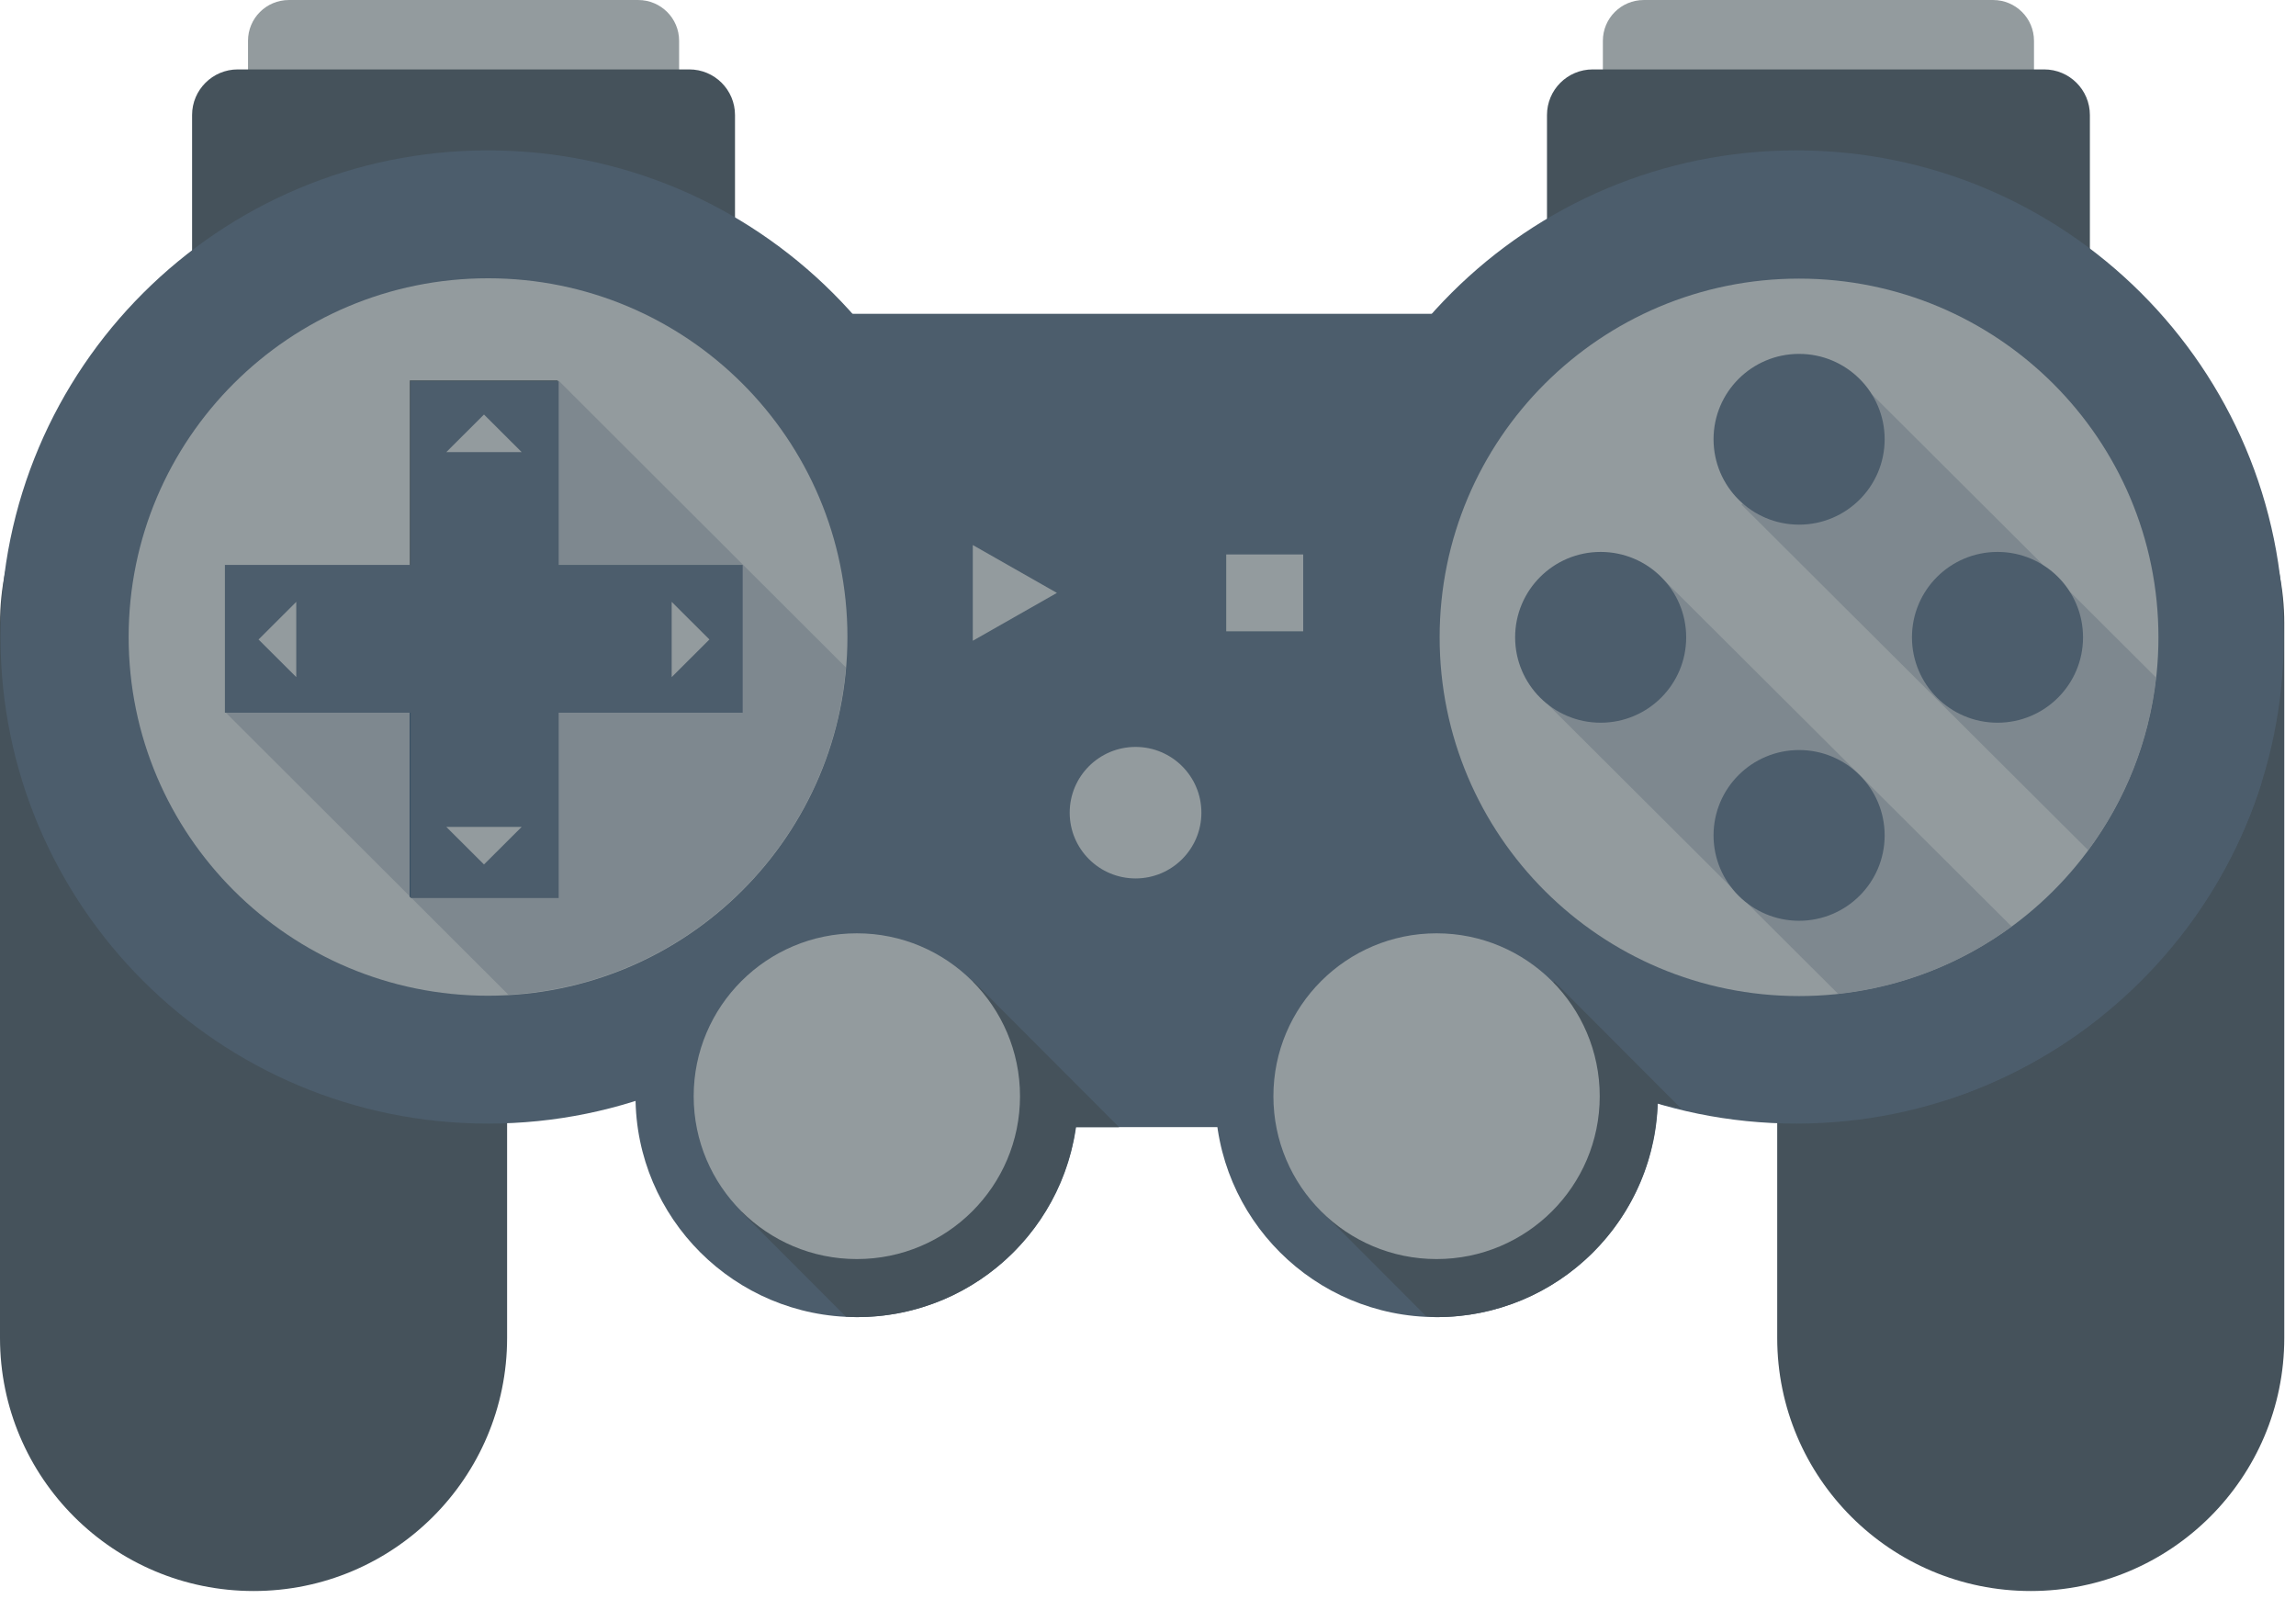 <?xml version="1.0" encoding="UTF-8" standalone="no"?>
<svg width="191px" height="133px" viewBox="0 0 191 133" version="1.1" xmlns="http://www.w3.org/2000/svg" xmlns:xlink="http://www.w3.org/1999/xlink">
    <!-- Generator: Sketch 39.1 (31720) - http://www.bohemiancoding.com/sketch -->
    <title>01</title>
    <desc>Created with Sketch.</desc>
    <defs>
        <polygon id="path-1" points="0 132.348 190.025 132.348 190.025 0 0 0"></polygon>
    </defs>
    <g id="Page-1" stroke="none" stroke-width="1" fill="none" fill-rule="evenodd">
        <g id="Desktop" transform="translate(-113, -650)">
            <g id="Page-1" transform="translate(113, 650)">
                <path d="M56.494,31.276 C56.494,33.153 54.97,34.672 53.091,34.672 L24.035,34.672 C22.154,34.672 20.632,33.153 20.632,31.276 L20.632,3.392 C20.632,1.517 22.154,0.001 24.035,0.001 L53.091,0.001 C54.97,0.001 56.494,1.517 56.494,3.392 L56.494,31.276 L56.494,31.276 Z" id="Fill-1" fill="#939B9E"></path>
                <path d="M61.144,40.725 C61.144,42.822 59.441,44.522 57.34,44.522 L19.781,44.522 C17.685,44.522 15.979,42.822 15.979,40.725 L15.979,9.569 C15.979,7.472 17.685,5.774 19.781,5.774 L57.34,5.774 C59.441,5.774 61.144,7.472 61.144,9.569 L61.144,40.725 Z" id="Fill-3" fill="#45525B"></path>
                <path d="M169.204,31.276 C169.204,33.153 167.678,34.672 165.802,34.672 L136.745,34.672 C134.864,34.672 133.34,33.153 133.34,31.276 L133.34,3.392 C133.34,1.517 134.864,0.001 136.745,0.001 L165.802,0.001 C167.678,0.001 169.204,1.517 169.204,3.392 L169.204,31.276 Z" id="Fill-5" fill="#939B9E"></path>
                <path d="M173.854,40.725 C173.854,42.822 172.151,44.522 170.05,44.522 L132.496,44.522 C130.393,44.522 128.691,42.822 128.691,40.725 L128.691,9.569 C128.691,7.472 130.393,5.774 132.496,5.774 L170.05,5.774 C172.151,5.774 173.854,7.472 173.854,9.569 L173.854,40.725 Z" id="Fill-7" fill="#45525B"></path>
                <path d="M147.843,111.296 C147.843,122.923 157.284,132.35 168.933,132.348 C180.581,132.348 190.025,122.923 190.025,111.296 L190.025,51.843 C190.025,40.217 180.581,30.791 168.933,30.791 C157.284,30.791 147.843,40.217 147.843,51.845 L147.843,111.296 Z" id="Fill-9" fill="#45525B"></path>
                <path d="M42.185,111.296 C42.185,122.923 32.741,132.35 21.097,132.348 C9.444,132.348 0,122.923 0,111.296 L0,51.843 C0,40.217 9.444,30.791 21.097,30.791 C32.741,30.791 42.185,40.217 42.185,51.845 L42.185,111.296 Z" id="Fill-11" fill="#45525B"></path>
                <polygon id="Fill-13" fill="#4C5D6C" points="149.897 26.104 107.295 26.104 77.039 26.104 40.134 26.104 40.134 79.792 57.772 79.792 57.772 93.759 118.299 93.759 118.299 79.792 149.897 79.792"></polygon>
                <path d="M108.87,52.988 C108.87,75.343 127.028,93.466 149.429,93.466 C171.824,93.466 189.985,75.343 189.985,52.988 C189.985,30.633 171.824,12.509 149.429,12.509 C127.028,12.509 108.87,30.633 108.87,52.988" id="Fill-15" fill="#4C5D6C"></path>
                <path d="M81.156,52.988 C81.156,75.343 62.996,93.466 40.6,93.466 C18.199,93.466 0.041,75.343 0.041,52.988 C0.041,30.633 18.199,12.509 40.6,12.509 C62.996,12.509 81.156,30.633 81.156,52.988" id="Fill-17" fill="#4C5D6C"></path>
                <path d="M52.867,91.189 C52.867,101.339 61.114,109.563 71.281,109.563 C81.453,109.563 89.693,101.339 89.693,91.189 C89.693,81.036 81.453,72.81 71.281,72.81 C61.114,72.81 52.867,81.036 52.867,91.189" id="Fill-19" fill="#4C5D6C"></path>
                <path d="M101.094,91.189 C101.094,101.336 109.338,109.563 119.505,109.563 C129.675,109.563 137.919,101.336 137.919,91.189 C137.919,81.036 129.675,72.81 119.505,72.81 C109.338,72.81 101.094,81.036 101.094,91.189" id="Fill-21" fill="#4C5D6C"></path>
                <polygon id="Fill-23" fill="#D1DEE5" points="146.702 37.538 149.84 34.41 152.976 37.538"></polygon>
                <polygon id="Fill-25" fill="#D1DEE5" points="152.976 68.71 149.84 71.84 146.702 68.71"></polygon>
                <polygon id="Fill-27" fill="#D1DEE5" points="165.386 50.065 168.519 53.198 165.386 56.325"></polygon>
                <polygon id="Fill-29" fill="#D1DEE5" points="134.151 56.326 131.017 53.198 134.151 50.066"></polygon>
                <path d="M70.496,52.988 C70.496,69.467 57.113,82.826 40.6,82.829 C24.088,82.829 10.702,69.467 10.702,52.988 C10.702,36.507 24.088,23.149 40.6,23.149 C57.113,23.149 70.496,36.507 70.496,52.988" id="Fill-31" fill="#939B9E"></path>
                <mask id="mask-2" fill="white">
                    <use xlink:href="#path-1"></use>
                </mask>
                <g id="Clip-34"></g>
                <polygon id="Fill-33" fill="#45525B" mask="url(#mask-2)" points="34.087 74.633 46.406 74.633 46.406 31.643 34.087 31.643"></polygon>
                <polygon id="Fill-35" fill="#D1DEE5" mask="url(#mask-2)" points="43.323 37.538 40.19 34.41 37.054 37.538"></polygon>
                <polygon id="Fill-36" fill="#D1DEE5" mask="url(#mask-2)" points="37.056 68.71 40.19 71.84 43.324 68.71"></polygon>
                <path d="M119.761,53.016 C119.761,69.495 133.149,82.857 149.661,82.857 C166.174,82.857 179.557,69.495 179.557,53.016 C179.557,36.533 166.174,23.177 149.661,23.177 C133.149,23.177 119.761,36.533 119.761,53.016" id="Fill-37" fill="#939B9E" mask="url(#mask-2)"></path>
                <polygon id="Fill-38" fill="#939B9E" mask="url(#mask-2)" points="102.007 52.515 108.41 52.515 108.41 46.122 102.007 46.122"></polygon>
                <polygon id="Fill-39" fill="#939B9E" mask="url(#mask-2)" points="80.925 53.302 87.923 49.321 80.925 45.339"></polygon>
                <path d="M99.942,67.602 C99.942,70.621 97.49,73.072 94.467,73.072 C91.438,73.072 88.986,70.621 88.986,67.602 C88.986,64.583 91.438,62.133 94.467,62.133 C97.49,62.133 99.942,64.583 99.942,67.602" id="Fill-40" fill="#939B9E" mask="url(#mask-2)"></path>
                <path d="M46.45,31.644 L46.405,31.719 L46.405,74.634 L34.166,74.634 L42.288,82.742 C57.166,81.911 69.123,70.253 70.365,55.519 L46.45,31.644 Z M34.086,50.658 L18.77,59.265 L34.086,74.554 L34.086,50.658 Z" id="Fill-41" fill="#7E888F" mask="url(#mask-2)"></path>
                <path d="M46.406,31.719 L43.199,37.412 L43.324,37.538 L43.128,37.538 L36.505,49.3 L34.087,50.659 L34.087,74.554 L34.167,74.632 L46.406,74.632 L46.406,31.719 Z M43.324,68.709 L43.324,68.709 L40.19,71.841 L37.056,68.709 L43.324,68.709 Z" id="Fill-42" fill="#344C62" mask="url(#mask-2)"></path>
                <polygon id="Fill-43" fill="#A9B7C0" mask="url(#mask-2)" points="43.199 37.413 43.13 37.539 43.323 37.539"></polygon>
                <polygon id="Fill-44" fill="#A9B7C0" mask="url(#mask-2)" points="43.323 68.71 37.056 68.71 40.19 71.84"></polygon>
                <polygon id="Fill-45" fill="#4C5D6C" mask="url(#mask-2)" points="18.709 59.287 61.782 59.287 61.782 46.993 18.709 46.993"></polygon>
                <polygon id="Fill-46" fill="#4C5D6C" mask="url(#mask-2)" points="34.156 74.704 46.475 74.704 46.475 31.716 34.156 31.716"></polygon>
                <polygon id="Fill-47" fill="#939B9E" mask="url(#mask-2)" points="43.398 37.61 40.262 34.482 37.126 37.61"></polygon>
                <polygon id="Fill-48" fill="#939B9E" mask="url(#mask-2)" points="37.126 68.784 40.262 71.911 43.398 68.784"></polygon>
                <polygon id="Fill-49" fill="#939B9E" mask="url(#mask-2)" points="24.646 50.065 21.508 53.198 24.646 56.325"></polygon>
                <polygon id="Fill-50" fill="#939B9E" mask="url(#mask-2)" points="55.877 56.326 59.015 53.194 55.877 50.066"></polygon>
                <path d="M167.352,77.077 C163.223,80.102 158.281,82.102 152.918,82.68 L161.799,91.536 C166.592,90.002 170.992,87.604 174.825,84.525 L167.352,77.077 Z" id="Fill-51" fill="#4C5D6C" mask="url(#mask-2)"></path>
                <path d="M138.397,48.217 C139.559,49.478 138.804,50.932 138.804,52.783 C138.804,56.704 136.318,57.826 132.387,57.826 C130.731,57.826 129.971,59.548 128.763,58.602 L143.996,73.788 C143.088,72.598 147.936,70.889 147.936,69.268 C147.936,65.349 146.926,65.779 150.852,65.779 C154.781,65.779 152.602,66.125 152.602,70.046 C152.602,73.97 152.449,72.374 148.52,72.374 C146.906,72.374 146.559,76.058 145.364,75.151 L152.918,82.681 C158.281,82.101 163.223,80.103 167.352,77.078 L138.397,48.217 Z" id="Fill-52" fill="#7E888F" mask="url(#mask-2)"></path>
                <path d="M179.369,56.371 C178.772,61.713 176.762,66.628 173.722,70.733 L181.162,78.15 C184.229,74.306 186.625,69.908 188.133,65.107 L179.369,56.371 Z" id="Fill-53" fill="#4C5D6C" mask="url(#mask-2)"></path>
                <path d="M155.707,32.787 C156.389,33.875 151.045,33.755 151.045,35.132 C151.045,39.053 152.647,40.173 148.713,40.173 C146.917,40.173 146.221,42.977 144.969,41.877 L144.871,41.979 L173.721,70.732 C176.761,66.629 178.771,61.714 179.369,56.372 L172.171,49.194 C172.877,50.301 168.926,48.855 168.926,50.261 C168.926,54.18 168.577,54.53 164.651,54.53 C160.715,54.53 164.651,49.443 164.651,53.362 C164.651,56.986 167.718,50.649 168.733,50.649 C170.136,50.649 168.886,46.319 169.985,47.02 L155.707,32.787 Z" id="Fill-54" fill="#7E888F" mask="url(#mask-2)"></path>
                <path d="M74.035,93.905 L61.68,100.819 L70.364,109.519 C70.67,109.533 70.972,109.564 71.281,109.564 C80.573,109.564 88.235,102.692 89.49,93.761 L93.09,93.761 L80.98,81.629 L74.035,93.905 Z" id="Fill-55" fill="#45525B" mask="url(#mask-2)"></path>
                <path d="M122.339,93.905 L109.986,100.819 L118.632,109.482 C118.927,109.497 119.207,109.564 119.507,109.564 C129.475,109.564 137.572,101.65 137.885,91.782 C138.527,91.97 139.207,92.067 139.862,92.227 L129.286,81.629 L122.339,93.905 Z" id="Fill-56" fill="#45525B" mask="url(#mask-2)"></path>
                <path d="M105.932,91.189 C105.932,98.67 112.009,104.735 119.507,104.735 C126.998,104.735 133.079,98.67 133.079,91.189 C133.079,83.707 126.998,77.638 119.507,77.638 C112.009,77.638 105.932,83.707 105.932,91.189" id="Fill-57" fill="#939B9E" mask="url(#mask-2)"></path>
                <path d="M57.706,91.189 C57.706,98.67 63.785,104.735 71.281,104.735 C78.776,104.735 84.853,98.67 84.853,91.189 C84.853,83.707 78.776,77.638 71.281,77.638 C63.785,77.638 57.706,83.707 57.706,91.189" id="Fill-58" fill="#939B9E" mask="url(#mask-2)"></path>
                <path d="M156.781,36.538 C156.781,40.462 153.591,43.643 149.662,43.643 C145.734,43.643 142.547,40.462 142.547,36.538 C142.547,32.617 145.734,29.438 149.662,29.438 C153.591,29.438 156.781,32.617 156.781,36.538" id="Fill-59" fill="#4C5D6C" mask="url(#mask-2)"></path>
                <path d="M156.781,69.492 C156.781,73.415 153.591,76.594 149.662,76.594 C145.734,76.594 142.547,73.415 142.547,69.492 C142.547,65.57 145.734,62.392 149.662,62.392 C153.591,62.392 156.781,65.57 156.781,69.492" id="Fill-60" fill="#4C5D6C" mask="url(#mask-2)"></path>
                <path d="M166.173,60.118 C162.237,60.118 159.053,56.935 159.053,53.016 C159.053,49.093 162.237,45.912 166.173,45.912 C170.099,45.912 173.284,49.093 173.284,53.016 C173.284,56.935 170.099,60.118 166.173,60.118" id="Fill-61" fill="#4C5D6C" mask="url(#mask-2)"></path>
                <path d="M133.153,60.118 C129.226,60.118 126.041,56.935 126.041,53.016 C126.041,49.093 129.226,45.912 133.153,45.912 C137.086,45.912 140.271,49.093 140.271,53.016 C140.271,56.935 137.086,60.118 133.153,60.118" id="Fill-62" fill="#4C5D6C" mask="url(#mask-2)"></path>
            </g>
        </g>
    </g>
</svg>
